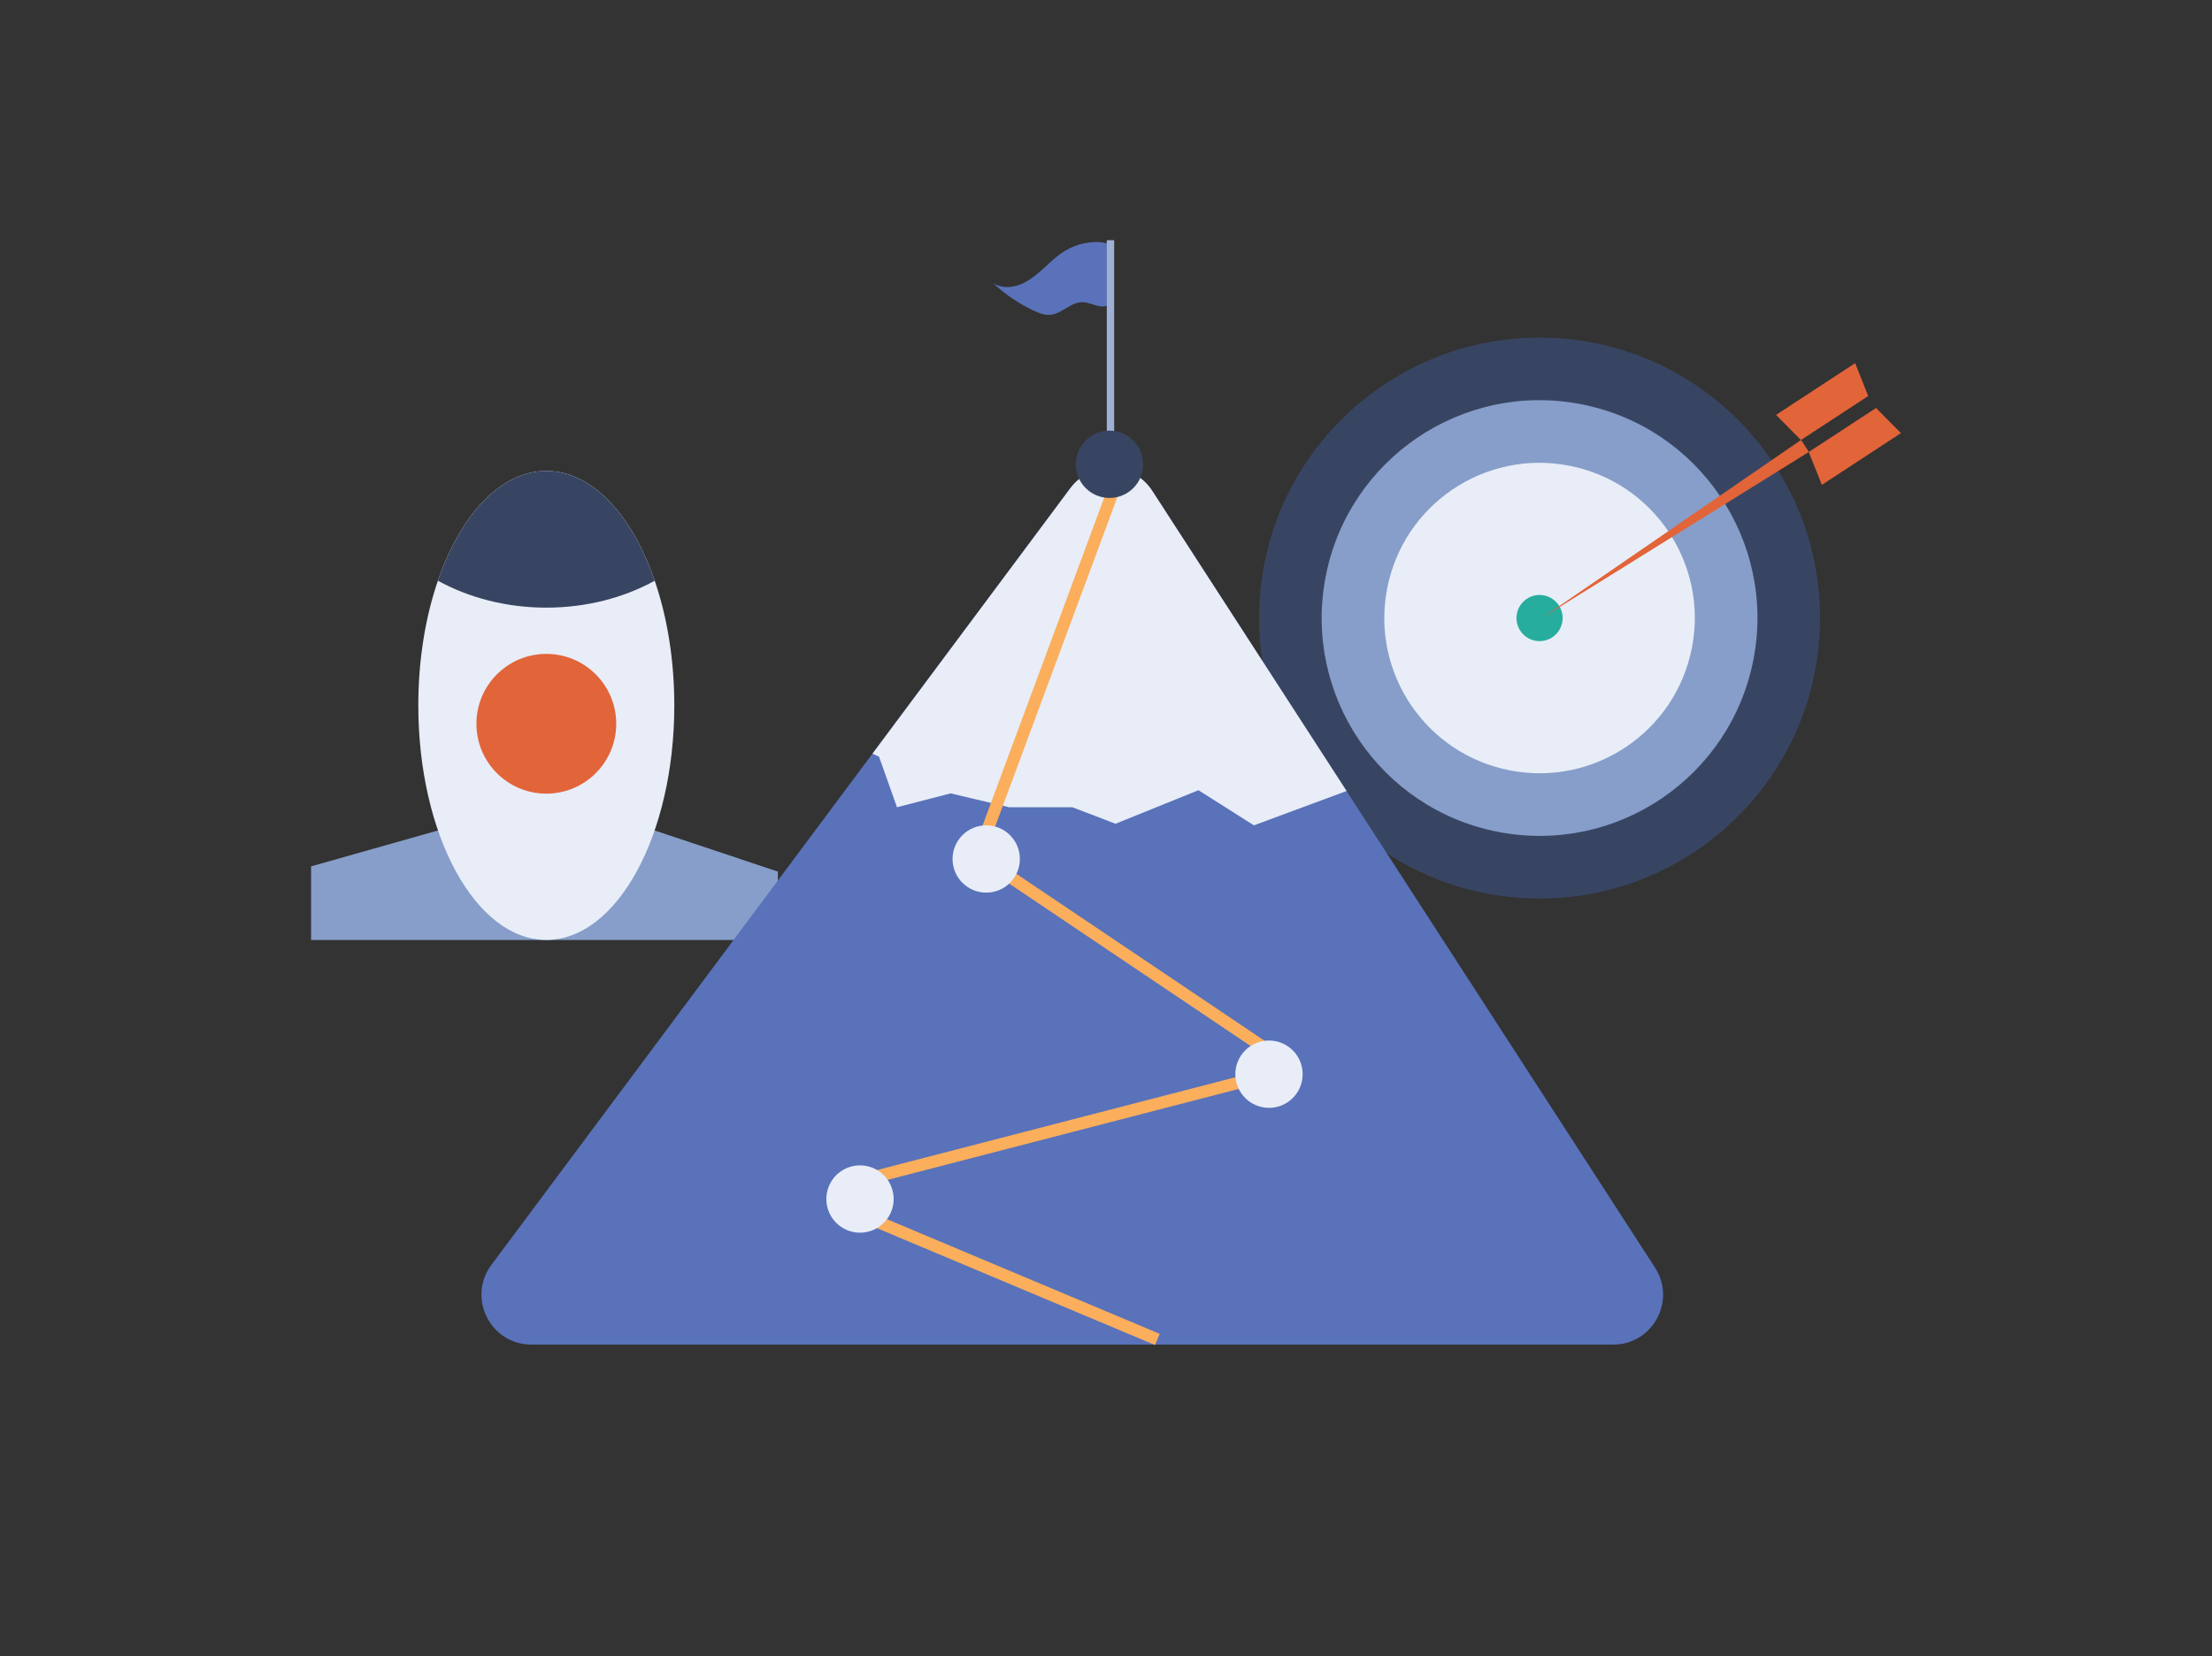 <svg xmlns="http://www.w3.org/2000/svg" xmlns:xlink="http://www.w3.org/1999/xlink" id="Layer_2" data-name="Layer 2" viewBox="0 0 639.32 478.79"><rect x="0" y="0" width="639.32" height="478.79" fill="#333333" stroke="none"/><defs><style>      .cls-1 {        fill: #5972ba;      }      .cls-1, .cls-2, .cls-3, .cls-4, .cls-5, .cls-6, .cls-7, .cls-8, .cls-9 {        stroke-width: 0px;      }      .cls-2 {        fill: #e26439;      }      .cls-3 {        fill: none;      }      .cls-4 {        fill: #27ad9d;      }      .cls-10 {        clip-path: url(#clippath);      }      .cls-5 {        fill: #fbae5c;      }      .cls-6 {        fill: #9eb1d4;      }      .cls-7 {        fill: #e8edf7;      }      .cls-8 {        fill: #869ec9;      }      .cls-9 {        fill: #384562;      }    </style><clipPath id="clippath"><rect class="cls-3" width="639.32" height="478.79"></rect></clipPath></defs><g id="Isolation_Mode" data-name="Isolation Mode"><g class="cls-10"><g><g><circle class="cls-9" cx="444.97" cy="178.67" r="81.07"></circle><circle class="cls-8" cx="444.97" cy="178.67" r="62.97" transform="translate(185.38 581.82) rotate(-79.1)"></circle><circle class="cls-7" cx="444.97" cy="178.67" r="44.87" transform="translate(185.38 581.82) rotate(-79.1)"></circle><circle class="cls-4" cx="444.97" cy="178.67" r="6.67"></circle><g><polygon class="cls-2" points="520.51 127.21 513.32 119.94 536.18 104.98 539.96 114.48 520.51 127.21"></polygon><polygon class="cls-2" points="522.77 130.67 526.56 140.17 549.41 125.21 542.22 117.94 522.77 130.67"></polygon><polygon class="cls-2" points="522.81 130.64 445.63 178.67 520.55 127.18 522.81 130.64"></polygon></g></g><g><polygon class="cls-8" points="189.2 240.07 224.82 251.96 224.82 271.73 89.91 271.73 89.91 250.45 126.6 240.07 189.2 240.07"></polygon><path class="cls-7" d="m157.9,271.72c-20.43,0-37-30.35-37-67.79,0-13.25,2.07-25.61,5.66-36.06,6.56-19.06,18.14-31.73,31.34-31.73,13.2,0,24.79,12.66,31.33,31.74,3.59,10.44,5.66,22.8,5.66,36.05,0,37.44-16.56,67.79-37,67.79Z"></path><circle class="cls-2" cx="157.9" cy="209.23" r="20.2"></circle><path class="cls-9" d="m189.24,167.88c-8.98,4.92-19.75,7.78-31.33,7.78-11.59,0-22.37-2.86-31.35-7.78,6.56-19.06,18.14-31.73,31.34-31.73,13.2,0,24.79,12.66,31.33,31.74Z"></path></g><g><path class="cls-1" d="m316.43,69.96c-3.19.12-6.35,1.1-9.05,2.82-2.24,1.42-4.13,3.32-6.1,5.1s-4.08,3.48-6.56,4.42-5.42.99-7.67-.43c3.47,3.24,7.45,5.93,11.75,7.95,1.5.7,3.12,1.34,4.77,1.19,3.31-.3,5.83-3.61,9.15-3.65,1.71-.02,3.3.84,4.98,1.14,1.31.23,2.87.02,3.62-1.08.5-.74.52-1.69.53-2.59-.15-2.85.01-5.75.02-8.6,0-1.26.03-2.51.08-3.76.04-1.01-.44-1.42-1.35-1.83-1.3-.58-2.76-.72-4.17-.67Z"></path><rect class="cls-6" x="319.89" y="69.44" width="2.13" height="71.51"></rect></g><path class="cls-1" d="m466.23,388.71H153.61c-11.87,0-18.67-13.54-11.58-23.06l110.12-147.77,57.18-76.73c6.01-8.07,18.23-7.67,23.7.78l56.14,86.74h0l89.16,137.76c6.22,9.61-.67,22.28-12.12,22.28Z"></path><path class="cls-7" d="m389.18,228.67l-26.77,9.92-16.03-10.15-23.97,9.69-12.48-4.77h-18.31l-16.86-4.01-15.51,4.01-5.19-14.61-1.89-.88,57.18-76.73c6.01-8.07,18.23-7.67,23.7.78l56.14,86.74Z"></path><g><rect class="cls-5" x="250.83" y="189.87" width="104.88" height="3.51" transform="translate(18.16 409.35) rotate(-69.65)"></rect><rect class="cls-5" x="327.46" y="234.39" width="3.51" height="88.4" transform="translate(-85.7 396.23) rotate(-56.07)"></rect><rect class="cls-5" x="249.8" y="324.9" width="110.6" height="3.51" transform="translate(-72.17 86.96) rotate(-14.52)"></rect><rect class="cls-5" x="288.1" y="319.99" width="3.51" height="96.89" transform="translate(-162.12 492.87) rotate(-67.2)"></rect></g><circle class="cls-7" cx="285.04" cy="248.32" r="9.73"></circle><circle class="cls-7" cx="366.77" cy="310.53" r="9.73"></circle><circle class="cls-7" cx="248.56" cy="346.62" r="9.73"></circle><circle class="cls-9" cx="320.67" cy="134.22" r="9.73"></circle></g></g></g></svg>